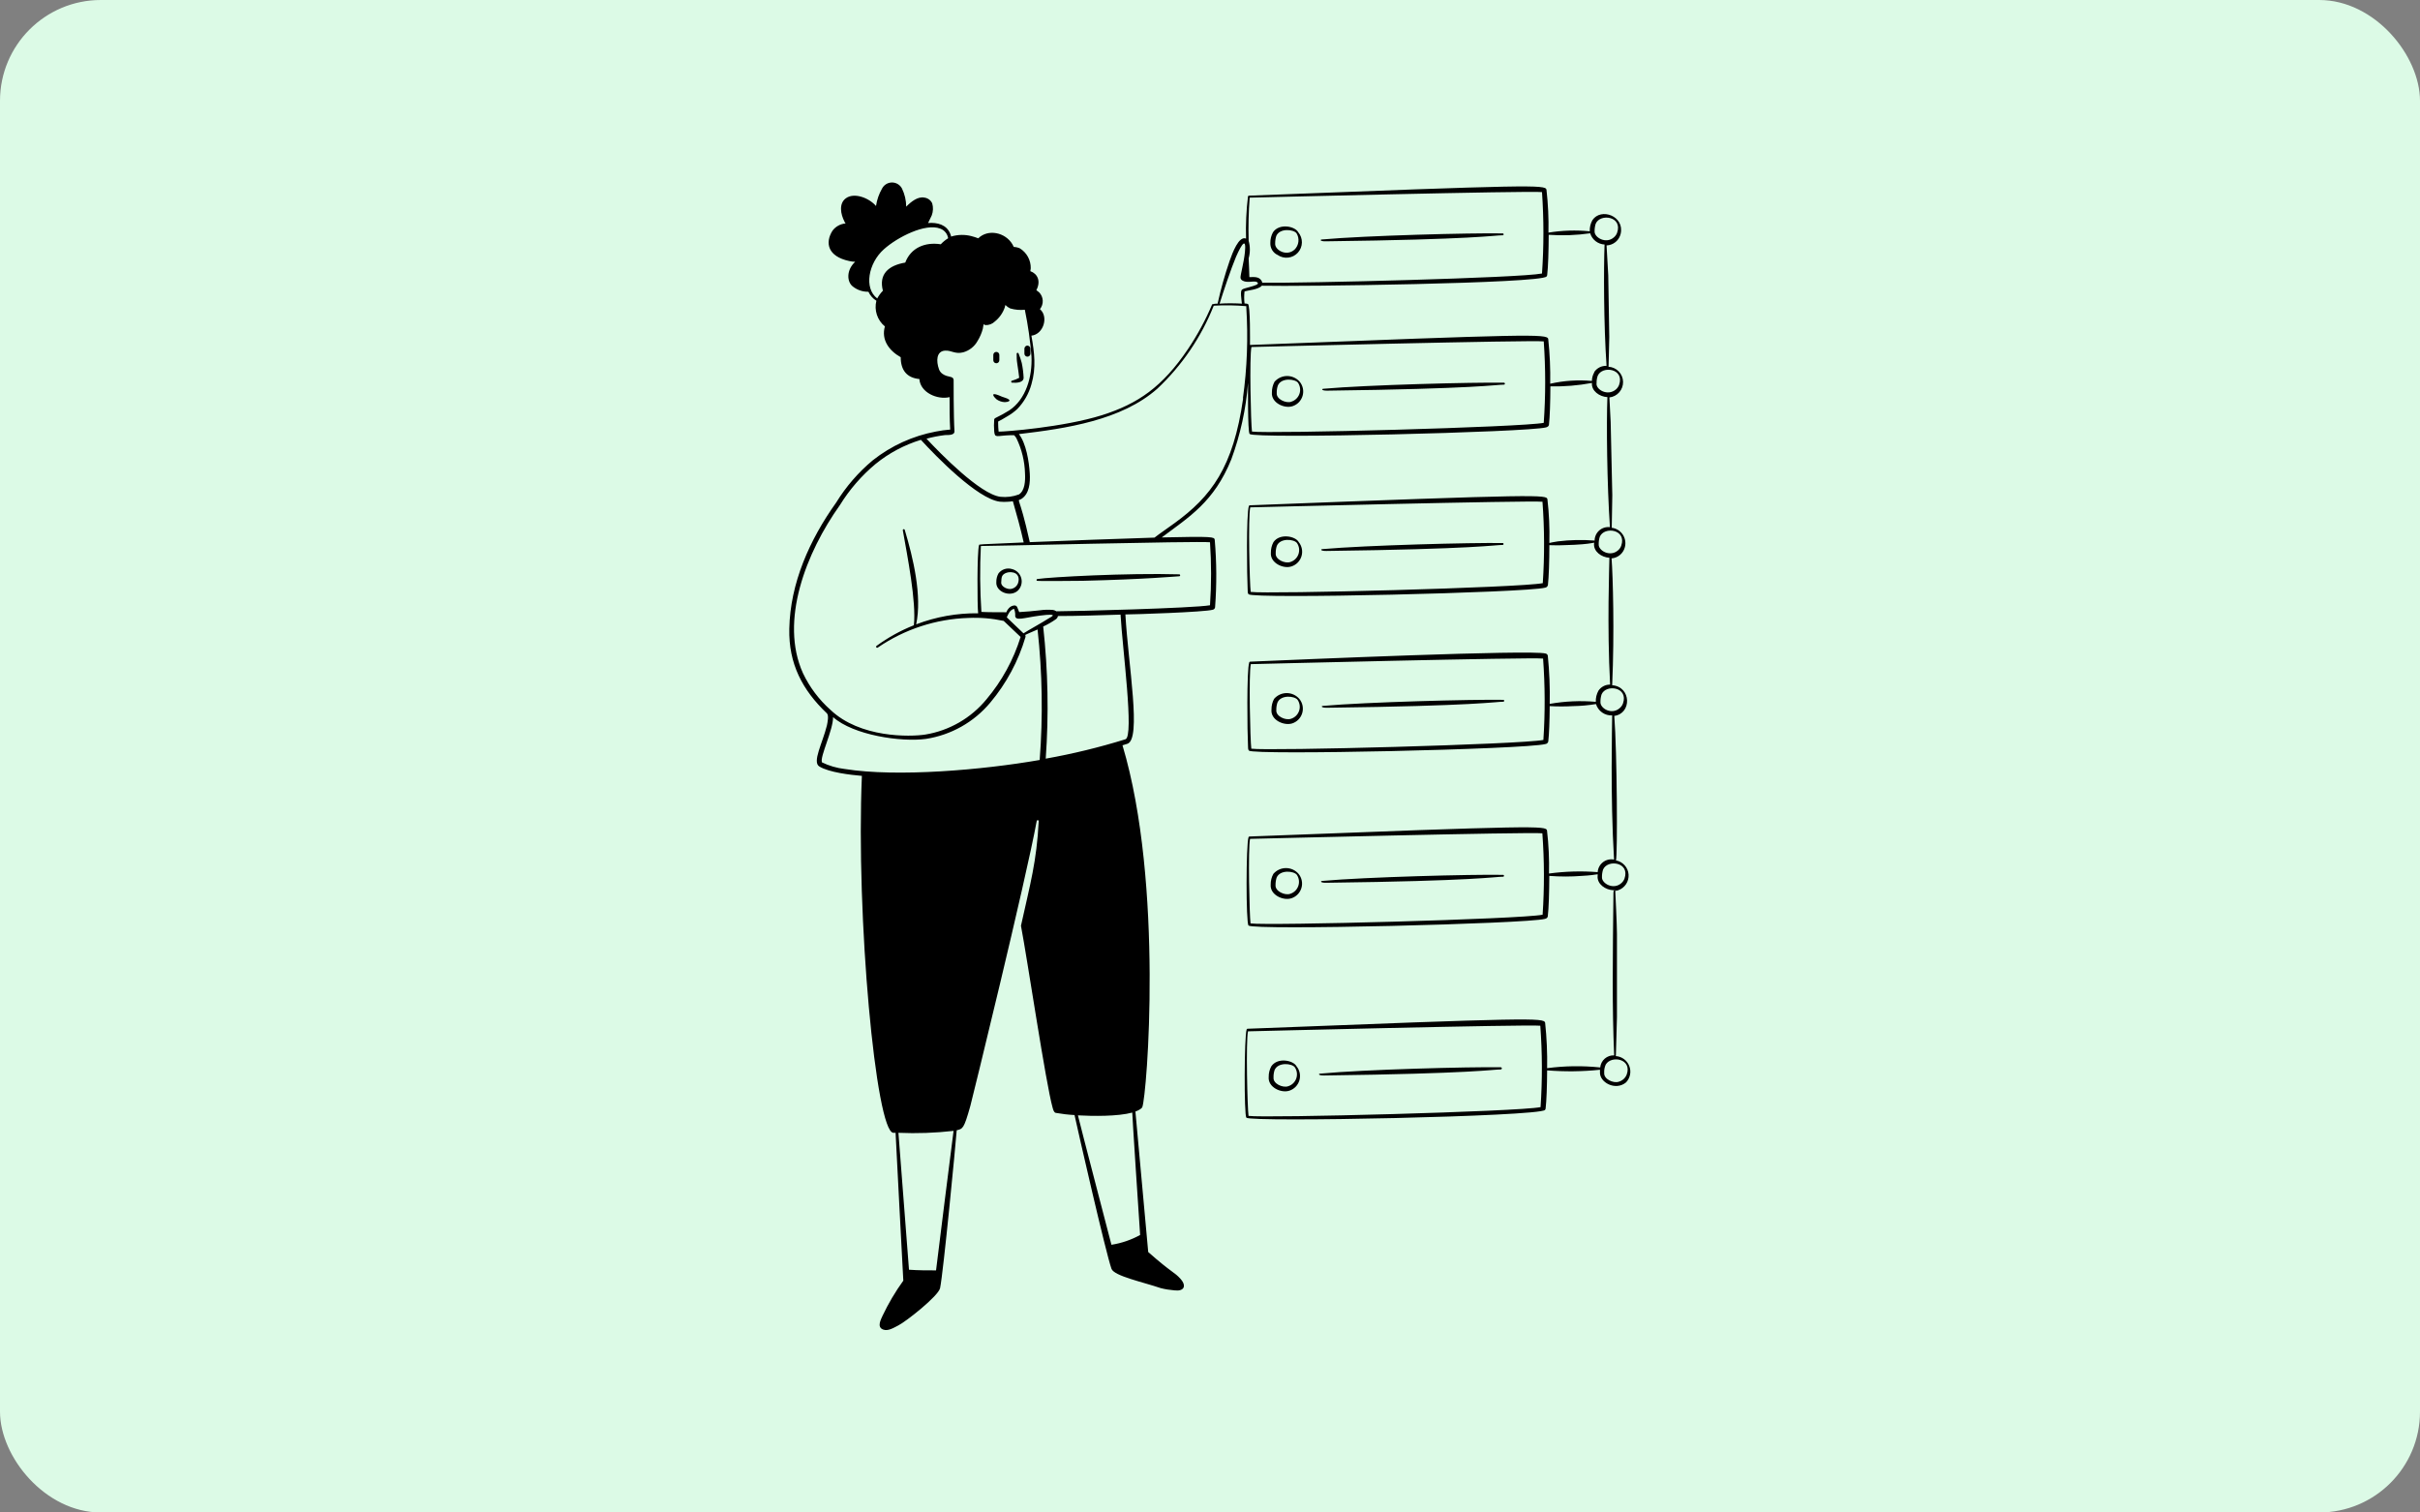 <svg width="384" height="240" viewBox="0 0 384 240" fill="none" xmlns="http://www.w3.org/2000/svg">
<rect x="0" y="0" width="384" height="240" fill="#808080" stroke="none"/>
<g clip-path="url(#clip0_1_643)">
<g clip-path="url(#clip1_1_643)">
<rect width="384" height="240" rx="16"/>
<g clip-path="url(#clip2_1_643)">
<rect width="384" height="240" rx="16" fill="#DCFAE6"/>
</g>
</g>
<path fill-rule="evenodd" clip-rule="evenodd" d="M238.134 169.354C233.218 169.268 216.342 169.709 209.538 170.36C209.164 170.36 209.125 170.667 210.103 170.657C233.898 170.351 236.85 169.699 238.134 169.699C238.18 169.699 238.224 169.681 238.256 169.649C238.289 169.616 238.307 169.572 238.307 169.527C238.307 169.481 238.289 169.437 238.256 169.405C238.224 169.372 238.18 169.354 238.134 169.354ZM238.46 138.822C233.544 138.726 216.668 139.167 209.863 139.78C209.49 139.78 209.451 140.096 210.429 140.077C234.224 139.78 237.176 139.119 238.46 139.119C238.483 139.125 238.506 139.125 238.529 139.12C238.552 139.116 238.574 139.106 238.592 139.091C238.611 139.077 238.625 139.059 238.636 139.038C238.646 139.017 238.651 138.994 238.651 138.97C238.651 138.947 238.646 138.924 238.636 138.903C238.625 138.882 238.611 138.863 238.592 138.849C238.574 138.835 238.552 138.825 238.529 138.82C238.506 138.815 238.483 138.816 238.46 138.822ZM238.585 111.049C233.659 110.963 216.783 111.404 209.978 112.007C209.605 112.007 209.576 112.314 210.544 112.305C234.349 112.007 237.291 111.346 238.585 111.346C238.613 111.333 238.637 111.312 238.655 111.286C238.672 111.26 238.681 111.229 238.681 111.198C238.681 111.166 238.672 111.136 238.655 111.109C238.637 111.083 238.613 111.062 238.585 111.049ZM238.489 86.171C233.563 86.085 216.687 86.525 209.883 87.129C209.509 87.129 209.48 87.436 210.448 87.426C234.253 87.12 237.195 86.468 238.489 86.468C238.517 86.455 238.542 86.434 238.559 86.408C238.576 86.382 238.585 86.351 238.585 86.319C238.585 86.288 238.576 86.257 238.559 86.231C238.542 86.205 238.517 86.184 238.489 86.171ZM238.642 60.727C233.726 60.641 216.85 61.082 210.045 61.685C209.672 61.685 209.643 62.002 210.611 61.992C234.406 61.685 237.358 61.034 238.642 61.034C238.683 61.034 238.722 61.018 238.751 60.989C238.779 60.96 238.795 60.921 238.795 60.88C238.795 60.84 238.779 60.801 238.751 60.772C238.722 60.743 238.683 60.727 238.642 60.727ZM238.403 37.037C233.486 36.941 216.61 37.382 209.806 37.995C209.432 37.995 209.394 38.312 210.371 38.292C234.167 37.995 237.118 37.334 238.403 37.334C238.425 37.34 238.449 37.34 238.472 37.336C238.495 37.331 238.516 37.321 238.535 37.307C238.553 37.292 238.568 37.274 238.578 37.253C238.589 37.232 238.594 37.209 238.594 37.186C238.594 37.162 238.589 37.139 238.578 37.118C238.568 37.097 238.553 37.079 238.535 37.065C238.516 37.05 238.495 37.04 238.472 37.035C238.449 37.031 238.425 37.031 238.403 37.037ZM202.733 40.458C203.223 40.797 203.818 40.946 204.41 40.878C205.001 40.81 205.547 40.53 205.947 40.089C206.347 39.648 206.573 39.077 206.583 38.482C206.593 37.887 206.386 37.309 206.001 36.855C205.503 35.897 202.992 35.379 201.995 36.855C201.709 37.374 201.564 37.959 201.574 38.551C201.556 38.948 201.657 39.342 201.863 39.681C202.07 40.021 202.373 40.291 202.733 40.458ZM202.34 38.628C202.337 38.228 202.395 37.831 202.513 37.449C203.059 36.146 205.292 36.395 205.733 37.018C205.98 37.422 206.083 37.897 206.025 38.367C205.968 38.836 205.753 39.273 205.417 39.605C204.142 40.765 202.264 39.663 202.34 38.657V38.628ZM206.241 60.583C205.993 60.295 205.685 60.065 205.339 59.906C204.994 59.748 204.618 59.666 204.238 59.666C203.858 59.666 203.482 59.748 203.136 59.906C202.791 60.065 202.483 60.295 202.235 60.583C201.957 61.105 201.815 61.688 201.823 62.28C201.679 63.909 203.807 64.896 205.12 64.445C205.495 64.32 205.834 64.106 206.108 63.821C206.382 63.536 206.583 63.188 206.693 62.809C206.804 62.429 206.82 62.028 206.741 61.64C206.662 61.253 206.491 60.89 206.241 60.583ZM204.88 63.755C204.056 64.024 202.503 63.353 202.59 62.366C202.575 61.966 202.634 61.566 202.762 61.187C203.299 59.874 205.532 60.123 205.973 60.746C206.144 61.005 206.253 61.3 206.289 61.609C206.326 61.917 206.29 62.23 206.183 62.522C206.077 62.814 205.904 63.076 205.677 63.289C205.451 63.502 205.178 63.658 204.88 63.746V63.755ZM206.078 86.017C205.56 85.059 203.059 84.59 202.072 86.017C201.793 86.535 201.651 87.116 201.66 87.704C201.516 89.324 203.634 90.33 204.957 89.87C205.33 89.744 205.668 89.53 205.941 89.246C206.214 88.961 206.414 88.615 206.524 88.237C206.634 87.858 206.651 87.459 206.573 87.072C206.496 86.686 206.326 86.324 206.078 86.017ZM204.717 89.19C203.893 89.458 202.34 88.797 202.427 87.8C202.417 87.4 202.476 87.002 202.599 86.621C203.136 85.318 205.359 85.538 205.81 86.18C205.983 86.439 206.093 86.736 206.131 87.045C206.169 87.355 206.133 87.669 206.027 87.962C205.92 88.255 205.746 88.519 205.519 88.732C205.291 88.946 205.016 89.102 204.717 89.19ZM206.174 110.896C205.925 110.608 205.618 110.377 205.272 110.219C204.927 110.06 204.551 109.978 204.171 109.978C203.791 109.978 203.415 110.06 203.069 110.219C202.724 110.377 202.416 110.608 202.168 110.896C201.89 111.414 201.748 111.994 201.756 112.583C201.583 114.25 203.73 115.208 205.053 114.787C205.431 114.661 205.774 114.446 206.05 114.158C206.326 113.871 206.529 113.52 206.639 113.137C206.75 112.754 206.765 112.349 206.684 111.959C206.603 111.568 206.428 111.203 206.174 110.896ZM204.813 114.068C203.989 114.336 202.436 113.675 202.523 112.678C202.513 112.278 202.571 111.88 202.695 111.5C203.232 110.196 205.465 110.426 205.905 111.059C206.079 111.318 206.189 111.614 206.227 111.924C206.265 112.233 206.229 112.547 206.122 112.84C206.016 113.134 205.842 113.397 205.614 113.611C205.387 113.824 205.112 113.981 204.813 114.068ZM206.059 138.668C205.811 138.379 205.504 138.147 205.158 137.987C204.813 137.828 204.437 137.746 204.056 137.746C203.675 137.746 203.299 137.828 202.953 137.987C202.607 138.147 202.3 138.379 202.053 138.668C201.767 139.187 201.621 139.772 201.631 140.365C201.488 141.994 203.615 142.981 204.938 142.53C205.313 142.405 205.652 142.191 205.926 141.906C206.2 141.621 206.401 141.273 206.511 140.894C206.622 140.514 206.638 140.113 206.559 139.725C206.48 139.338 206.309 138.975 206.059 138.668ZM204.698 141.84C203.874 142.109 202.321 141.438 202.398 140.441C202.394 140.042 202.452 139.644 202.57 139.262C203.117 137.959 205.35 138.199 205.79 138.831C205.962 139.091 206.07 139.387 206.107 139.696C206.144 140.005 206.107 140.318 206.001 140.611C205.895 140.903 205.722 141.167 205.496 141.38C205.269 141.594 204.996 141.751 204.698 141.84Z" fill="black"/>
<path fill-rule="evenodd" clip-rule="evenodd" d="M256.4 167.581C256.4 167.169 256.563 162.588 256.573 161.4C256.582 160.212 256.573 149.344 256.573 148.175C256.573 146.785 256.314 141.419 256.304 141.361C256.461 141.35 256.616 141.318 256.764 141.265C257.278 141.09 257.719 140.75 258.018 140.297C258.317 139.845 258.458 139.306 258.419 138.765C258.38 138.224 258.162 137.711 257.8 137.307C257.438 136.903 256.953 136.63 256.419 136.531C256.678 135.65 256.601 119.396 256.151 113.598C258.94 113.234 258.882 108.97 255.816 108.73C256.189 100.364 255.931 91.375 255.72 88.605C256.217 88.565 256.69 88.37 257.07 88.046C257.45 87.723 257.718 87.288 257.838 86.803C257.923 86.464 257.936 86.11 257.874 85.766C257.813 85.421 257.679 85.093 257.481 84.804C257.284 84.515 257.027 84.272 256.729 84.089C256.43 83.907 256.096 83.79 255.748 83.746C255.748 83.449 255.825 79.798 255.835 78.581C255.835 77.91 255.605 67.733 255.576 66.947C255.49 65.193 255.375 63.113 255.375 63.065C255.983 62.997 256.544 62.703 256.946 62.24C257.348 61.778 257.562 61.182 257.545 60.57C257.528 59.957 257.282 59.374 256.855 58.934C256.428 58.495 255.852 58.232 255.241 58.197C255.241 57.9 255.346 54.603 255.356 53.472C255.356 52.85 255.221 44.445 255.193 43.678C255.164 42.912 254.953 39.251 254.924 38.944C255.451 38.925 255.956 38.733 256.362 38.397C256.768 38.06 257.051 37.599 257.167 37.085C257.799 34.287 254.043 32.907 252.682 34.929C252.379 35.469 252.233 36.083 252.26 36.702C250.075 36.487 247.872 36.558 245.705 36.913C245.754 34.633 245.649 32.354 245.389 30.089C245.197 29.303 243.118 29.303 198.172 31.047C198.141 31.05 198.111 31.062 198.085 31.08C198.06 31.099 198.04 31.124 198.028 31.153C197.757 33.378 197.655 35.621 197.721 37.861C196.571 37.373 195.565 40.133 195.124 41.369C194.353 43.601 193.713 45.876 193.208 48.182C192.917 48.175 192.626 48.21 192.345 48.288C191.3 50.77 190.016 53.145 188.512 55.38C184.458 61.398 180.558 64.072 174.884 65.873C168.761 67.8 159.417 68.509 158.458 68.49C158.408 68.019 158.382 67.545 158.382 67.071C158.382 66.726 158.238 67.071 159.867 66.046C160.426 65.725 160.946 65.342 161.42 64.905C162.484 63.807 163.255 62.459 163.662 60.986C164.438 58.341 164.141 55.964 163.662 53.262C165.579 53.06 166.432 50.252 165.013 49.055C165.323 48.673 165.482 48.19 165.459 47.699C165.436 47.207 165.233 46.742 164.889 46.39C164.749 46.266 164.602 46.151 164.448 46.045C165.205 44.589 164.621 43.429 163.49 43.027C163.522 42.875 163.545 42.721 163.557 42.567C163.568 41.934 163.414 41.31 163.11 40.755C162.806 40.2 162.362 39.735 161.822 39.404C161.52 39.271 161.194 39.196 160.864 39.184L160.653 38.772C159.522 36.855 156.772 36.299 155.229 37.813C154.865 37.676 154.494 37.558 154.117 37.459C153.099 37.201 152.031 37.218 151.022 37.507C150.801 37.583 151.022 37.593 150.773 37.066C150.198 35.667 148.76 35.264 147.265 35.389C147.323 35.293 147.735 34.43 147.85 34.172C148.08 33.557 148.103 32.884 147.917 32.255C147.802 32.012 147.628 31.802 147.41 31.644C147.192 31.487 146.938 31.387 146.671 31.354C145.636 31.143 144.543 32.025 143.796 32.792C143.789 31.795 143.559 30.813 143.125 29.917C142.975 29.627 142.748 29.385 142.469 29.216C142.19 29.046 141.87 28.957 141.544 28.957C141.218 28.957 140.898 29.046 140.619 29.216C140.34 29.385 140.113 29.627 139.963 29.917C139.472 30.772 139.147 31.711 139.004 32.686C137.864 31.373 135.516 30.501 134.213 31.469C133.091 32.293 133.369 33.98 134.021 35.197C134.021 35.283 134.126 35.37 134.184 35.456C133.77 35.488 133.369 35.609 133.007 35.811C132.644 36.013 132.33 36.29 132.085 36.625C130.887 38.542 131.347 40.688 134.74 41.417C135.054 41.492 135.375 41.533 135.698 41.541C134.27 42.854 134.366 44.723 135.324 45.461C136.026 46.019 136.9 46.314 137.797 46.295C138.07 46.884 138.51 47.38 139.062 47.722C138.876 48.46 138.905 49.234 139.144 49.956C139.384 50.677 139.824 51.315 140.413 51.795C139.809 53.894 141.046 55.629 142.924 56.683C142.924 58.724 143.882 59.96 145.885 60.142C146.029 62.299 148.76 63.477 150.677 63.017C150.677 64.637 150.677 66.544 150.773 68.164C150.007 68.222 149.245 68.328 148.492 68.48C144.837 69.169 141.404 70.735 138.487 73.042C136.201 74.949 134.24 77.215 132.679 79.75C128.472 85.634 125.386 92.544 125.243 99.779C125.128 105.299 127.303 109.487 131.213 113.196C131.548 113.531 131.309 114.643 131.213 115.113C130.523 117.911 128.846 120.92 130.006 121.62C131.587 122.578 134.922 122.952 136.762 123.115C135.803 145.482 138.995 179.656 141.755 179.752H142.109C142.109 180.135 143.336 203.212 143.336 203.212C142.068 204.966 140.965 206.833 140.039 208.79C139.819 209.307 139.081 210.563 140.116 210.965C140.911 211.281 141.831 210.678 142.55 210.313C143.786 209.69 148.913 205.646 149.172 204.391C149.69 201.909 151.635 181.688 151.808 179.35C152.766 179.11 152.938 179.177 153.964 175.516C154.165 174.817 162.742 139.876 164.506 130.264C164.514 130.228 164.535 130.197 164.563 130.175C164.592 130.152 164.627 130.14 164.664 130.14C164.7 130.14 164.735 130.152 164.764 130.175C164.793 130.197 164.813 130.228 164.822 130.264C164.496 136.742 163.48 140.211 162.004 146.9C163.058 152.44 165.953 171.98 167.026 175.765C167.131 176.139 167.246 176.532 167.524 176.59C168.51 176.766 169.505 176.882 170.505 176.935C171.013 179.283 175.488 198.919 176.37 201.334C176.782 202.474 181.343 203.433 184.19 204.4C184.907 204.58 185.638 204.698 186.375 204.755C187.851 204.937 188.339 204.084 187.333 202.944C186.327 201.803 186.001 202.043 182.196 198.67C182.196 198.67 180.184 176.484 180.165 176.379C180.471 176.273 181.123 175.976 181.257 175.679C181.986 173.868 184.688 140.221 178.114 118.265L178.881 118.026C181.171 117.307 179.034 105.568 178.574 97.498C179.868 97.498 191.176 97.134 192.441 96.751C192.534 96.732 192.618 96.685 192.684 96.617C192.749 96.548 192.791 96.461 192.805 96.368C193.076 92.794 193.057 89.204 192.748 85.634C192.642 85.213 192.575 85.088 184.343 85.28C188.713 82.002 192.633 79.664 195.383 72.888C196.822 68.976 197.715 64.883 198.038 60.727C198.038 61.034 197.961 68.547 198.287 68.863C199.073 69.659 242.37 68.595 245.322 67.819C245.552 67.752 245.753 67.637 245.782 67.407C245.926 66.209 246.002 63.794 246.012 61.312C248.222 61.354 250.432 61.171 252.605 60.765C252.5 62.03 253.784 62.941 255.058 63.017C254.896 67.186 254.991 76.75 255.461 83.65C255.158 83.613 254.851 83.639 254.559 83.729C254.267 83.818 253.997 83.968 253.767 84.169C253.537 84.37 253.353 84.617 253.225 84.894C253.097 85.171 253.03 85.473 253.027 85.778C251.088 85.625 249.14 85.667 247.21 85.903C245.657 86.132 245.849 86.257 245.849 86.056C245.905 83.774 245.803 81.491 245.542 79.223C245.37 78.514 245.025 78.36 198.316 80.181C198.284 80.183 198.254 80.194 198.228 80.213C198.202 80.231 198.183 80.257 198.172 80.287C197.741 81.513 197.865 91.576 197.971 93.445C197.971 93.799 197.971 94.173 198.124 94.297C198.881 95.064 242.025 94.058 245.168 93.253C245.277 93.24 245.379 93.193 245.459 93.119C245.54 93.045 245.596 92.948 245.619 92.841C245.763 91.605 245.849 89.065 245.849 86.506C245.935 86.506 247.401 86.554 248.149 86.506C253.247 86.391 253.017 85.883 252.941 86.238C252.826 87.513 254.1 88.423 255.375 88.509C255.375 89.535 254.982 99.358 255.49 108.634C255.126 108.626 254.766 108.71 254.443 108.878C254.12 109.045 253.844 109.291 253.64 109.593C253.34 110.134 253.194 110.747 253.218 111.365C250.777 111.153 248.319 111.262 245.906 111.691C245.959 109.132 245.856 106.572 245.6 104.025C245.576 103.943 245.531 103.869 245.468 103.812C245.406 103.754 245.329 103.715 245.245 103.699C242.974 103.066 206.251 104.657 198.373 104.993C198.341 104.993 198.31 105.003 198.284 105.022C198.259 105.041 198.239 105.068 198.229 105.098C197.798 106.325 197.923 116.397 198.028 118.256C198.028 118.61 198.028 118.984 198.181 119.109C198.9 119.856 241.987 118.908 245.226 118.064C245.335 118.052 245.437 118.006 245.518 117.932C245.599 117.858 245.655 117.76 245.676 117.652C245.811 116.531 245.887 114.355 245.906 112.046C247.138 112.116 248.373 112.116 249.606 112.046C250.826 112.026 252.043 111.917 253.247 111.72C253.415 112.263 253.758 112.734 254.223 113.061C254.688 113.387 255.248 113.549 255.816 113.522C255.816 115.093 255.499 126.162 256.113 136.397C255.809 136.336 255.495 136.341 255.193 136.412C254.891 136.482 254.608 136.616 254.362 136.805C254.116 136.993 253.913 137.233 253.767 137.506C253.621 137.78 253.535 138.081 253.516 138.39C250.94 138.189 248.351 138.263 245.791 138.611C245.845 136.329 245.74 134.045 245.475 131.778C245.293 131.03 244.153 130.954 198.258 132.736C198.227 132.739 198.197 132.75 198.171 132.769C198.146 132.788 198.126 132.813 198.114 132.842C197.712 133.973 197.693 146.498 198.114 146.862C198.881 147.648 242.121 146.594 245.149 145.808C245.379 145.75 245.571 145.635 245.6 145.396C245.753 144.15 245.83 141.563 245.839 138.985C247.555 139.119 249.279 139.119 250.995 138.985C253.774 138.841 253.554 138.515 253.506 138.985C253.391 140.288 254.742 141.218 256.036 141.265C257.33 141.313 256.036 141.265 256.084 141.323C256.132 141.38 256.026 141.17 256.017 141.725C255.902 152.449 255.796 159.752 256.132 167.466C255.587 167.439 255.053 167.623 254.64 167.98C254.228 168.337 253.969 168.84 253.918 169.383C251.115 169.089 248.288 169.127 245.494 169.498C245.538 167.088 245.433 164.678 245.178 162.282C244.986 161.486 242.907 161.486 197.961 163.24C197.929 163.239 197.897 163.249 197.871 163.268C197.845 163.287 197.826 163.314 197.817 163.345C197.424 164.467 197.396 176.992 197.769 177.356C198.498 178.104 244.201 177.165 245.149 176.13C245.208 176.066 245.245 175.985 245.255 175.9C245.398 174.702 245.485 172.306 245.494 169.843C248.286 170.071 251.094 170.039 253.88 169.747V170.054C253.726 171.76 256.362 173.149 258.02 171.75C258.342 171.41 258.562 170.985 258.653 170.525C258.743 170.065 258.701 169.589 258.531 169.152C258.362 168.715 258.071 168.336 257.694 168.057C257.316 167.779 256.868 167.614 256.4 167.581ZM253.027 36.682C253.023 36.283 253.081 35.885 253.199 35.504C253.899 33.827 257.521 34.315 256.601 36.932C256.501 37.211 256.329 37.459 256.103 37.65C254.848 38.781 252.95 37.689 253.027 36.682ZM198.296 31.364C198.392 31.364 242.801 30.242 244.68 30.482C244.98 34.783 244.98 39.099 244.68 43.4C241.124 44.11 206.806 44.953 200.29 44.867C200.277 44.746 200.234 44.631 200.165 44.531C199.763 43.87 198.996 43.956 198.248 43.975C198.248 43.257 198.172 42.203 198.133 40.995C198.389 40.086 198.389 39.125 198.133 38.216C198.068 35.931 198.122 33.643 198.296 31.364ZM196.131 40.746C197.089 38.58 197.779 37.67 197.539 40.027C197.376 41.666 196.811 43.65 196.84 44.062C196.868 44.474 197.328 44.637 197.673 44.694C198.45 44.819 199.341 44.464 199.59 44.895C199.839 45.327 197.338 45.672 197.06 45.969C196.782 46.266 196.983 47.425 197.06 48.182C196.102 48.125 194.636 48.096 193.524 48.182C194.099 46.323 195.354 42.586 196.131 40.746ZM160.155 65.116C159.44 65.562 158.701 65.969 157.941 66.333C157.898 66.352 157.86 66.38 157.829 66.415C157.797 66.449 157.774 66.49 157.759 66.535C157.705 67.172 157.705 67.814 157.759 68.451C157.864 69.573 158.123 69.122 160.327 69.055H160.912C161.069 69.2 161.199 69.372 161.295 69.563C162.136 71.302 162.596 73.2 162.646 75.131C162.704 76.262 162.646 77.833 161.688 78.456C160.747 78.811 159.736 78.939 158.736 78.83C155.526 78.427 149.22 71.978 147.016 69.611C147.985 69.348 148.971 69.156 149.968 69.036C150.619 69.036 151.491 69.036 151.453 68.432C151.3 66.065 151.319 60.325 151.319 60.286C151.271 59.606 150.437 59.951 149.556 59.328C149.299 59.149 149.105 58.894 149 58.6C148.53 57.296 148.568 55.725 149.958 55.638C150.983 55.571 151.53 56.233 152.833 55.907C153.316 55.772 153.768 55.543 154.161 55.232C154.554 54.921 154.881 54.535 155.123 54.095C155.491 53.5 155.768 52.855 155.948 52.179C156.158 51.096 155.948 51.498 156.36 51.585C156.634 51.598 156.909 51.555 157.166 51.458C157.423 51.36 157.658 51.211 157.855 51.019C158.57 50.448 159.111 49.688 159.417 48.825L159.532 48.393C159.751 48.621 160.011 48.807 160.298 48.94C161.051 49.16 161.838 49.231 162.618 49.15C163.125 51.595 163.477 54.069 163.672 56.558C163.816 59.759 162.809 63.353 160.155 65.116ZM143.643 41.666C140.969 42.126 139.416 43.496 140.097 46.132C139.742 46.498 139.439 46.91 139.196 47.358C137.049 45.739 137.787 41.752 140.25 39.557C142.378 37.641 146.863 35.35 149.201 36.28C149.527 36.398 149.815 36.601 150.034 36.87C150.254 37.138 150.396 37.461 150.447 37.804C150.017 38.071 149.624 38.393 149.278 38.762C146.757 38.369 144.524 39.337 143.643 41.666ZM127.418 106.833C123.661 98.543 127.916 87.666 133.273 80.153C134.793 77.686 136.703 75.482 138.928 73.626C141.056 71.895 143.5 70.594 146.125 69.793C148.521 72.419 155.095 79.165 158.65 79.606C159.34 79.662 160.035 79.639 160.72 79.539C161.333 81.667 161.937 83.832 162.436 86.075C154.97 86.401 155.411 86.353 155.353 86.497C155.028 87.455 155.066 96.262 155.21 97.316C151.851 97.276 148.515 97.871 145.377 99.07C146.336 94.547 144.898 88.528 143.566 84.091C143.562 84.071 143.553 84.052 143.541 84.035C143.53 84.018 143.515 84.004 143.497 83.993C143.48 83.981 143.461 83.974 143.44 83.97C143.42 83.967 143.399 83.967 143.379 83.972C143.359 83.976 143.34 83.984 143.323 83.996C143.306 84.008 143.292 84.023 143.28 84.04C143.269 84.057 143.262 84.077 143.258 84.097C143.254 84.117 143.255 84.138 143.259 84.158C143.978 88.231 145.416 95.476 145.013 99.214C142.906 100.053 140.913 101.154 139.081 102.491C139.064 102.505 139.05 102.522 139.039 102.541C139.029 102.561 139.023 102.582 139.02 102.604C139.018 102.625 139.02 102.648 139.027 102.669C139.033 102.69 139.043 102.709 139.057 102.726C139.071 102.743 139.088 102.757 139.107 102.768C139.126 102.778 139.148 102.784 139.169 102.787C139.191 102.789 139.213 102.787 139.234 102.781C139.255 102.774 139.275 102.764 139.292 102.75C143.536 99.843 148.525 98.213 153.667 98.054C155.545 97.968 157.426 98.126 159.263 98.524L161.947 101.073C160.82 104.693 158.983 108.052 156.542 110.953C154.091 113.945 150.632 115.938 146.815 116.56C144.4 116.933 136.465 117.115 131.769 112.63C129.945 111.009 128.465 109.037 127.418 106.833ZM161.094 97.556C160.969 98.677 162.464 98.006 165.052 97.68C168.166 97.287 166.844 97.843 166.346 98.16C165.387 98.782 163.039 100.076 162.407 100.498L159.752 97.958C159.867 97.687 160.002 97.424 160.155 97.172C160.325 96.913 160.573 96.715 160.864 96.607C160.998 96.636 161.113 97.335 161.094 97.556ZM130.427 120.939C130.063 120.125 132.21 115.822 132.191 113.79C135.42 116.665 142.981 117.777 146.911 117.25C150.902 116.641 154.535 114.596 157.126 111.5C159.691 108.447 161.596 104.897 162.723 101.073C162.857 100.546 161.966 101.073 164.64 99.885C165.394 106.762 165.506 113.696 164.975 120.594C155.976 122.166 142.378 123.354 134.04 122.022C132.775 121.877 131.543 121.517 130.398 120.958L130.427 120.939ZM148.559 201.583C147.112 201.583 145.684 201.583 144.237 201.478L142.56 179.752C145.48 179.88 148.405 179.778 151.309 179.445C151.271 179.551 148.54 201.458 148.53 201.583H148.559ZM180.941 195.948C179.519 196.738 177.968 197.27 176.36 197.52C175.804 195.363 171.568 179.158 171.041 176.983C173.399 177.117 177.376 177.165 179.666 176.542C179.638 176.647 180.768 194.012 180.912 195.948H180.941ZM178.583 117.307C174.435 118.595 170.21 119.622 165.933 120.383C166.434 113.396 166.299 106.378 165.531 99.415C166.242 99.088 166.922 98.697 167.563 98.246C167.644 98.187 167.713 98.113 167.766 98.028C167.819 97.942 167.854 97.847 167.869 97.748C171.061 97.748 174.52 97.623 177.807 97.527C178.095 102.798 179.992 116.876 178.583 117.307ZM192 86.046C192.227 89.374 192.227 92.714 192 96.042C189.365 96.511 170.275 97 167.62 97C167.469 96.892 167.295 96.82 167.112 96.789C166.397 96.723 165.676 96.742 164.966 96.847C164.486 96.914 162.301 97.115 161.726 97.125C161.631 96.856 161.525 96.655 161.429 96.396C161.402 96.305 161.346 96.224 161.27 96.166C161.195 96.108 161.103 96.074 161.008 96.07C160.753 96.08 160.507 96.163 160.298 96.31C160.02 96.529 159.808 96.821 159.685 97.153C159.033 97.153 156.369 97.153 155.727 97.096C155.496 93.615 155.467 90.124 155.641 86.64C155.727 86.698 190.083 85.826 192 86.046ZM197.261 63.2C195.699 74.182 192.182 78.792 186.365 83.018C185.292 83.813 184.18 84.542 183.193 85.308C180.146 85.385 166.298 85.903 163.403 86.027C161.64 78.044 161.247 79.721 162.119 79.137C163.336 78.332 163.49 76.597 163.403 75.131C163.288 73.214 162.819 70.339 161.678 68.882C169.192 67.991 177.97 66.698 183.653 61.666C187.56 57.987 190.613 53.496 192.594 48.508C194.316 48.407 196.042 48.432 197.76 48.585V48.758C198.068 53.577 197.888 58.416 197.223 63.2H197.261ZM244.996 67.09C241.46 67.8 201.353 68.854 198.661 68.48C198.478 67.167 198.239 56.625 198.574 55.063C198.68 55.063 243.098 53.932 244.958 54.172C245.262 58.473 245.262 62.79 244.958 67.09H244.996ZM252.988 59.06C252.741 59.482 252.606 59.96 252.596 60.449C250.382 60.249 248.151 60.398 245.983 60.89C246.027 58.515 245.921 56.141 245.667 53.779C245.475 52.965 242.725 53.013 198.45 54.737C198.416 54.724 198.378 54.724 198.344 54.737C198.344 54.278 198.421 48.432 198.018 48.23C197.843 48.184 197.663 48.158 197.482 48.154C197.403 47.517 197.403 46.874 197.482 46.237C197.932 46.084 199.724 45.95 200.213 45.336C206.04 45.49 244.383 44.982 245.398 43.88C245.457 43.812 245.494 43.729 245.504 43.64C245.657 42.394 245.734 39.807 245.743 37.258C247.94 37.412 250.147 37.332 252.327 37.018C252.478 37.513 252.778 37.95 253.186 38.269C253.594 38.588 254.091 38.774 254.608 38.8C254.464 42.385 254.464 51.489 254.924 58.053C254.536 58.035 254.15 58.118 253.804 58.294C253.457 58.471 253.163 58.735 252.95 59.06H252.988ZM253.343 60.823C253.329 60.423 253.387 60.023 253.516 59.644C254.206 57.967 257.828 58.465 256.918 61.062C256.814 61.343 256.643 61.593 256.419 61.791C255.097 62.922 253.218 61.82 253.333 60.823H253.343ZM244.804 92.534C241.239 93.253 201.123 94.297 198.459 93.924C198.287 92.659 198.028 82.127 198.383 80.507C198.478 80.507 242.897 79.386 244.756 79.616C245.078 83.915 245.094 88.232 244.804 92.534ZM244.9 117.413C241.335 118.122 201.229 119.185 198.555 118.802C198.383 117.518 198.124 106.995 198.478 105.385C198.574 105.385 242.974 104.264 244.852 104.504C245.169 108.8 245.185 113.114 244.9 117.413ZM253.678 86.353C253.669 85.953 253.727 85.555 253.851 85.174C254.541 83.497 258.163 83.976 257.253 86.593C257.153 86.875 256.982 87.126 256.755 87.321C255.48 88.452 253.592 87.359 253.678 86.353ZM253.956 111.375C253.952 110.976 254.01 110.578 254.129 110.196C254.819 108.519 258.451 108.998 257.531 111.624C257.429 111.902 257.257 112.15 257.033 112.343C255.758 113.512 253.88 112.41 253.956 111.375ZM244.776 145.147C241.23 145.856 201.286 146.91 198.431 146.527C198.258 145.204 198.018 134.672 198.354 133.11C198.459 133.11 242.859 131.989 244.737 132.228C245.057 136.541 245.069 140.871 244.776 145.185V145.147ZM244.45 175.679C240.875 176.398 200.778 177.443 198.114 177.069C197.932 175.794 197.683 165.272 198.028 163.652C198.133 163.652 242.533 162.531 244.411 162.761C244.731 167.073 244.744 171.403 244.45 175.718V175.679ZM254.196 139.167C254.192 138.767 254.25 138.369 254.368 137.988C255.068 136.311 258.691 136.79 257.771 139.416C257.668 139.694 257.497 139.941 257.272 140.135C256.007 141.265 254.119 140.173 254.196 139.167ZM258.125 170.504C258.016 170.783 257.843 171.032 257.62 171.232C257.397 171.431 257.13 171.576 256.841 171.654C256.017 171.923 254.474 171.252 254.551 170.255C254.521 169.794 254.607 169.333 254.8 168.913C255.701 167.428 259.016 168.003 258.125 170.504Z" fill="black"/>
<path fill-rule="evenodd" clip-rule="evenodd" d="M205.733 169.201C205.235 168.243 202.724 167.735 201.727 169.201C201.445 169.721 201.303 170.305 201.315 170.897C201.171 172.526 203.299 173.513 204.612 173.063C204.987 172.938 205.326 172.723 205.6 172.438C205.874 172.153 206.075 171.806 206.186 171.426C206.296 171.046 206.312 170.645 206.233 170.258C206.155 169.87 205.983 169.507 205.733 169.201ZM204.372 172.373C203.548 172.641 201.996 171.98 202.082 170.983C202.069 170.584 202.124 170.185 202.245 169.805C202.781 168.501 205.014 168.722 205.465 169.364C205.638 169.623 205.749 169.919 205.786 170.229C205.824 170.538 205.788 170.852 205.682 171.145C205.575 171.439 205.401 171.702 205.174 171.916C204.946 172.129 204.672 172.286 204.372 172.373ZM162.129 57.593C161.997 57.087 161.831 56.591 161.631 56.108C161.622 56.067 161.597 56.032 161.562 56.009C161.527 55.987 161.484 55.979 161.444 55.988C161.403 55.997 161.368 56.022 161.345 56.057C161.323 56.092 161.315 56.134 161.324 56.175C161.324 56.712 161.324 57.133 161.42 57.718C161.516 58.303 161.717 59.759 161.726 59.951C161.359 60.148 160.97 60.302 160.567 60.411C160.356 60.468 160.481 60.737 160.567 60.718C161.314 60.785 162.416 60.718 162.426 59.941C162.391 59.152 162.291 58.367 162.129 57.593ZM163.011 54.833C162.885 54.843 162.768 54.9 162.683 54.992C162.597 55.085 162.55 55.206 162.551 55.332V56.117C162.551 56.245 162.601 56.367 162.691 56.456C162.781 56.546 162.903 56.597 163.03 56.597C163.157 56.597 163.279 56.546 163.369 56.456C163.458 56.367 163.509 56.245 163.509 56.117V55.341C163.507 55.209 163.454 55.083 163.361 54.988C163.268 54.894 163.143 54.838 163.011 54.833ZM158.085 57.641C158.148 57.642 158.212 57.631 158.271 57.608C158.33 57.584 158.384 57.549 158.43 57.504C158.475 57.46 158.511 57.407 158.536 57.348C158.561 57.289 158.573 57.226 158.573 57.162V56.319C158.573 56.192 158.523 56.07 158.433 55.98C158.343 55.89 158.221 55.84 158.094 55.84C157.967 55.84 157.845 55.89 157.755 55.98C157.666 56.07 157.615 56.192 157.615 56.319V57.162C157.615 57.288 157.664 57.408 157.752 57.498C157.84 57.587 157.959 57.639 158.085 57.641ZM159.513 63.123C159.152 63.015 158.799 62.88 158.458 62.72C157.174 62.222 157.596 62.883 158.075 63.324C158.468 63.623 158.943 63.793 159.436 63.813C159.867 63.813 160.835 63.573 159.513 63.123ZM164.64 91.873C164.448 91.873 164.429 92.084 164.534 92.16C164.64 92.237 171.731 92.16 171.837 92.16C181.832 91.921 186.566 91.461 187.113 91.442C187.153 91.442 187.192 91.425 187.221 91.397C187.25 91.368 187.266 91.329 187.266 91.288C187.266 91.248 187.25 91.209 187.221 91.18C187.192 91.151 187.153 91.135 187.113 91.135C178.89 90.895 166.499 91.576 164.64 91.873ZM160.567 90.292C160.184 90.178 159.776 90.183 159.396 90.306C159.016 90.43 158.683 90.665 158.439 90.982C158.204 91.4 158.085 91.873 158.094 92.352C157.96 93.876 160.231 94.825 161.477 93.751C161.745 93.501 161.94 93.183 162.042 92.83C162.144 92.478 162.148 92.104 162.055 91.75C161.962 91.395 161.774 91.072 161.512 90.815C161.25 90.559 160.923 90.378 160.567 90.292ZM161.525 92.582C161.442 92.787 161.312 92.97 161.145 93.117C160.979 93.263 160.781 93.369 160.567 93.425C159.963 93.617 158.813 93.128 158.871 92.41C158.928 91.691 158.871 91.288 159.522 90.963C159.822 90.827 160.152 90.771 160.481 90.8C161.621 90.876 161.813 91.787 161.525 92.573V92.582Z" fill="black"/>
</g>
<defs>
<clipPath id="clip0_1_643">
<rect width="384" height="240" rx="16" fill="white"/>
</clipPath>
<clipPath id="clip1_1_643">
<rect width="384" height="240" rx="16" fill="white"/>
</clipPath>
<clipPath id="clip2_1_643">
<rect width="384" height="240" fill="white"/>
</clipPath>
</defs>
</svg>
